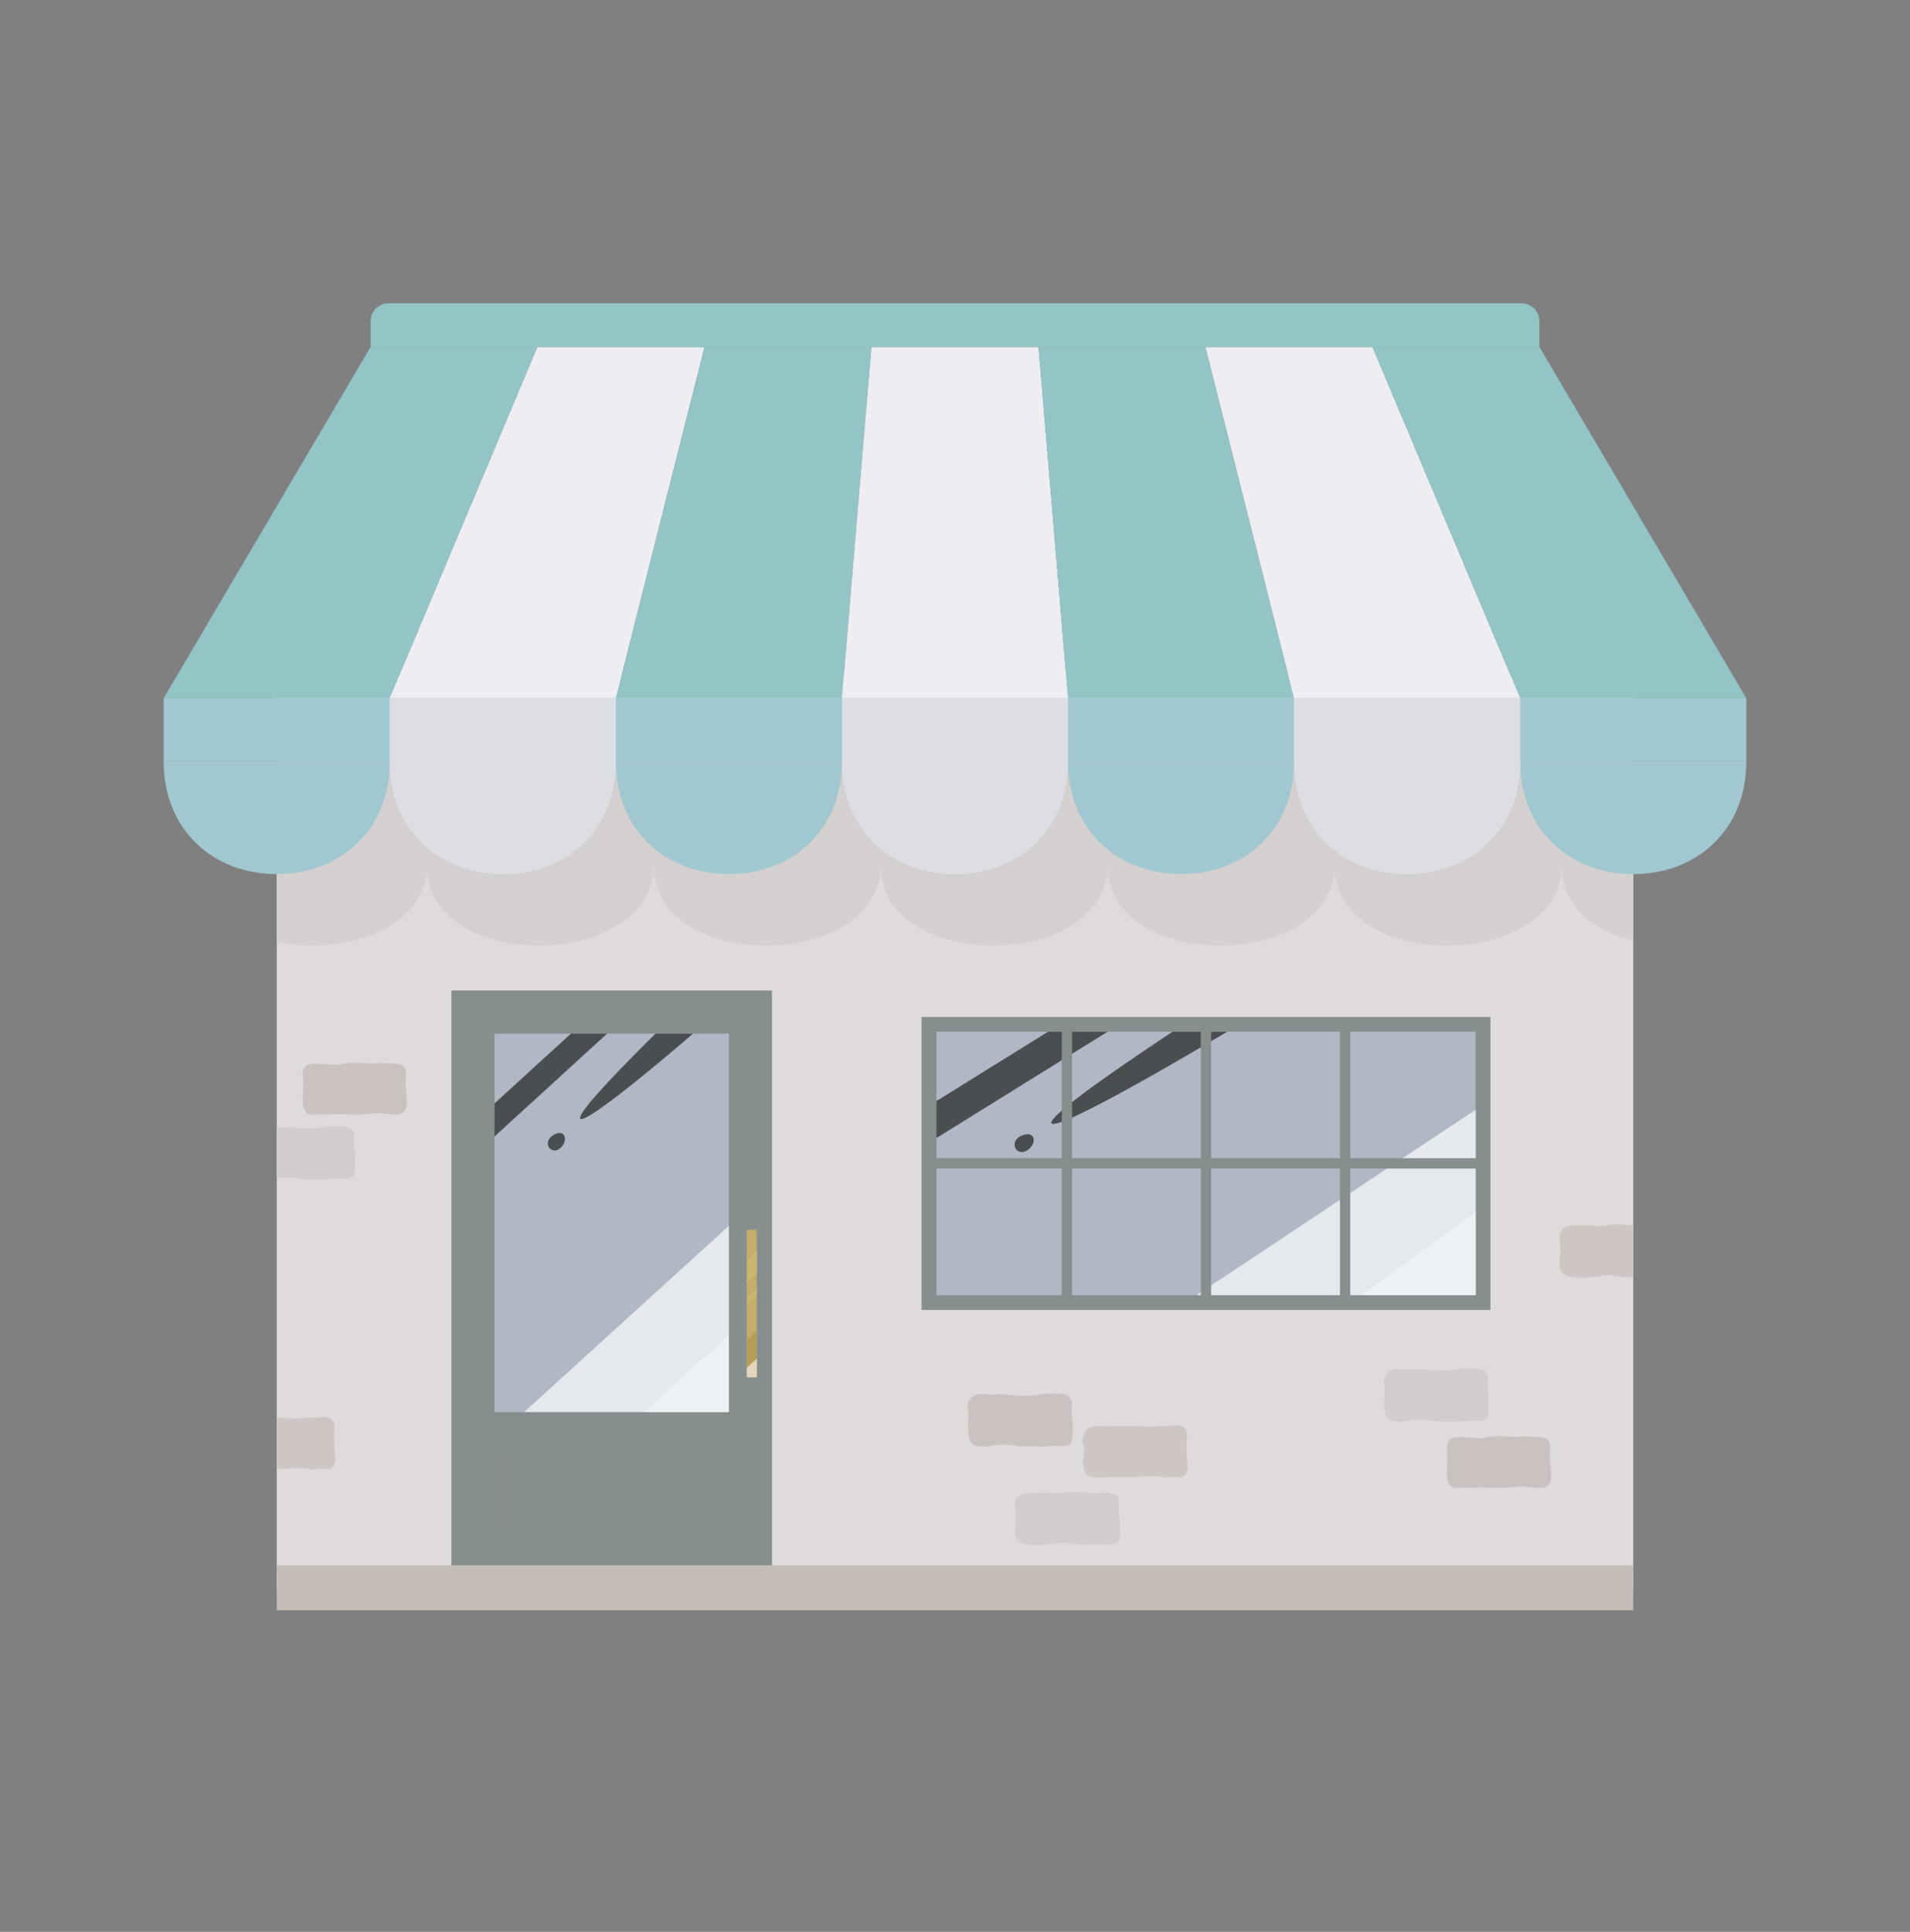 <svg width="90" height="91" viewBox="0 0 90 91" fill="none" xmlns="http://www.w3.org/2000/svg">
<rect x="0" y="0" width="90" height="91" fill="#808080" stroke="none"/>
<path d="M76.959 31.811H13.041V74.921H76.959V31.811Z" fill="#DEDBDA"/>
<path d="M76.959 73.736H13.041V75.85H76.959V73.736Z" fill="#C4BCB7"/>
<g style="mix-blend-mode:multiply" opacity="0.7">
<path d="M13.041 44.374C16.135 45.019 20.095 43.804 20.122 40.729C19.976 45.814 30.773 45.811 30.818 40.729C30.672 45.814 41.47 45.811 41.513 40.729C41.368 45.814 52.166 45.811 52.211 40.729C52.065 45.814 62.861 45.811 62.906 40.729C62.761 45.814 73.557 45.811 73.602 40.729C73.548 42.652 75.058 43.847 76.959 44.315V31.809H13.041V44.374Z" fill="#D2CCCC"/>
</g>
<path d="M36.374 46.66H21.27V73.736H36.374V46.66Z" fill="#878E8E"/>
<g style="mix-blend-mode:multiply" opacity="0.3">
<path d="M23.299 68.157V72.09H34.344V68.157H23.299Z" fill="#878E8E"/>
</g>
<g opacity="0.7">
<path d="M34.074 71.823V68.43H23.569V71.823H34.074Z" fill="#878E8E"/>
</g>
<path d="M34.346 66.515V48.69H23.301V66.515H34.346Z" fill="#AFB8C4"/>
<g style="mix-blend-mode:multiply" opacity="0.8">
<path d="M34.346 57.742L24.698 66.517H34.346V57.742Z" fill="#F2F5F7"/>
</g>
<g style="mix-blend-mode:multiply" opacity="0.7">
<path d="M34.346 62.887L30.355 66.516H34.346V62.887Z" fill="#F2F5F7"/>
</g>
<g style="mix-blend-mode:screen" opacity="0.8">
<path d="M26.363 54.109C26.692 53.879 26.696 53.407 26.406 53.369C26.19 53.342 25.801 53.587 25.814 53.864C25.813 53.928 25.831 53.991 25.866 54.044C25.9 54.098 25.95 54.141 26.008 54.167C26.066 54.193 26.131 54.201 26.194 54.191C26.257 54.181 26.316 54.152 26.363 54.109Z" fill="#323334"/>
</g>
<g style="mix-blend-mode:screen" opacity="0.8">
<path d="M26.904 48.688L23.299 51.98V53.537L28.609 48.688H26.904Z" fill="#323334"/>
</g>
<g style="mix-blend-mode:screen" opacity="0.8">
<path d="M30.889 48.688C28.339 51.208 27.192 52.531 27.347 52.702C27.502 52.873 29.275 51.598 32.66 48.688H30.889Z" fill="#323334"/>
</g>
<path d="M35.661 57.934H35.191V64.878H35.661V57.934Z" fill="#C5AC68"/>
<path d="M35.191 63.114V64.878H35.661V62.688L35.191 63.114Z" fill="#B69D56"/>
<g style="mix-blend-mode:multiply" opacity="0.7">
<path d="M35.191 64.428V64.88H35.661V64L35.191 64.428Z" fill="#F5EEE9"/>
</g>
<path d="M35.191 60.454L35.661 60.028V58.93L35.191 59.358V60.454Z" fill="#C9B76F"/>
<path d="M35.191 61.459L35.661 61.032V60.697L35.191 61.124V61.459Z" fill="#C9B76F"/>
<path d="M70.231 47.904H43.427V61.707H70.231V47.904Z" fill="#878E8E"/>
<path d="M69.532 48.6H44.123V61.009H69.532V48.6Z" fill="#AFB8C4"/>
<g style="mix-blend-mode:screen" opacity="0.8">
<path d="M48.344 54.214C48.735 54.033 48.832 53.54 48.533 53.445C48.314 53.375 47.858 53.555 47.813 53.848C47.799 53.916 47.805 53.986 47.831 54.05C47.856 54.114 47.9 54.169 47.957 54.208C48.014 54.247 48.081 54.268 48.15 54.269C48.219 54.27 48.286 54.251 48.344 54.214Z" fill="#323334"/>
</g>
<g style="mix-blend-mode:screen" opacity="0.8">
<path d="M49.383 48.602L44.123 51.867V53.609L52.189 48.602H49.383Z" fill="#323334"/>
</g>
<g style="mix-blend-mode:screen" opacity="0.8">
<path d="M55.247 48.602C51.251 51.248 49.403 52.679 49.545 52.911C49.71 53.175 52.425 51.806 57.825 48.602H55.247Z" fill="#323334"/>
</g>
<g style="mix-blend-mode:multiply" opacity="0.8">
<path d="M69.534 61.005V52.273L56.385 61.005H69.534Z" fill="#F2F5F7"/>
</g>
<g style="mix-blend-mode:multiply" opacity="0.7">
<path d="M69.534 57.098L64.153 61.005H69.534V57.098Z" fill="#F2F5F7"/>
</g>
<path d="M50.517 61.54V48.068H50.031V61.54H50.517Z" fill="#878E8E"/>
<path d="M57.07 61.54V48.068H56.584V61.54H57.07Z" fill="#878E8E"/>
<path d="M63.625 61.54V48.068H63.139V61.54H63.625Z" fill="#878E8E"/>
<path d="M69.833 54.56H43.823V55.047H69.833V54.56Z" fill="#878E8E"/>
<path d="M69.615 66.944C69.264 66.894 68.918 66.987 68.524 66.96H67.68C67.636 66.96 67.593 66.953 67.55 66.941C67.318 66.885 67.078 66.867 66.839 66.885C66.67 66.877 66.5 66.892 66.335 66.932C66.002 66.978 65.308 67.072 65.272 66.501C65.16 66.141 65.259 65.731 65.237 65.353C65.236 65.286 65.227 65.22 65.21 65.155C65.194 65.09 65.193 65.021 65.209 64.955C65.224 64.889 65.256 64.828 65.3 64.777C65.48 64.493 65.66 64.486 65.975 64.493C66.124 64.523 66.276 64.529 66.425 64.509H66.55C66.687 64.502 66.825 64.502 66.962 64.509C67.453 64.57 67.949 64.584 68.443 64.552C68.84 64.46 69.249 64.439 69.653 64.491C69.715 64.491 69.776 64.504 69.834 64.528C69.891 64.552 69.943 64.587 69.987 64.631C70.031 64.675 70.066 64.727 70.089 64.785C70.113 64.842 70.125 64.904 70.124 64.966C70.052 65.459 70.229 65.994 70.124 66.51C70.124 66.736 70.103 66.903 69.719 66.942C69.685 66.948 69.65 66.948 69.615 66.944Z" fill="#D2CCCC"/>
<path d="M72.54 70.085C72.499 70.085 72.458 70.075 72.416 70.073C72.317 70.073 72.22 70.073 72.123 70.06C71.675 69.972 71.293 70.069 70.812 70.102C70.262 70.064 69.709 70.058 69.158 70.085C69.09 70.059 69.016 70.053 68.944 70.067C67.94 70.298 68.211 69.304 68.206 68.691C68.204 68.549 68.195 68.407 68.177 68.266C68.152 68.014 68.269 67.746 68.503 67.717C69.005 67.621 69.509 67.812 69.984 67.717C70.658 67.549 71.126 67.744 71.705 67.668C71.946 67.668 72.188 67.668 72.436 67.686C72.773 67.686 73.095 67.783 73.052 68.235C73.035 68.32 73.028 68.406 73.03 68.493C73.044 68.539 73.016 68.716 73.03 68.761C73.072 69.054 73.091 69.35 73.088 69.646C73.083 69.761 73.035 69.869 72.954 69.95C72.872 70.031 72.763 70.077 72.648 70.08C72.613 70.087 72.576 70.089 72.54 70.085Z" fill="#CAC2C1"/>
<path d="M55.44 69.586C55.219 69.55 54.994 69.606 54.772 69.586C54.267 69.483 53.772 69.586 53.253 69.586C52.908 69.577 52.548 69.575 52.198 69.586C52.141 69.586 52.083 69.604 52.018 69.6C51.626 69.588 51.169 69.671 51.099 69.249C51.093 69.219 51.09 69.188 51.088 69.157C50.958 68.85 51.075 68.637 51.088 68.374C51.093 68.28 51.078 68.185 51.043 68.097C50.949 67.917 51.043 67.718 51.095 67.528C51.113 67.464 51.146 67.405 51.191 67.355C51.236 67.306 51.292 67.268 51.354 67.244C51.714 67.088 52.173 67.244 52.535 67.177C53.043 67.161 53.551 67.172 54.058 67.21C54.538 67.181 55.006 67.172 55.482 67.145C55.571 67.141 55.659 67.164 55.733 67.213C55.808 67.261 55.865 67.332 55.897 67.415C55.924 67.478 55.937 67.546 55.935 67.615C55.928 67.661 55.923 67.707 55.921 67.754C55.898 68.151 55.908 68.549 55.953 68.945C56.004 69.212 55.912 69.665 55.527 69.579C55.498 69.585 55.469 69.588 55.44 69.586Z" fill="#CDC6C5"/>
<path d="M52.229 72.771C52.181 72.774 52.133 72.774 52.085 72.771C51.64 72.701 50.872 72.841 50.465 72.707C50.3 72.665 50.129 72.655 49.961 72.678C49.55 72.759 49.132 72.791 48.714 72.773C48.028 72.786 47.742 72.572 47.839 71.915C47.837 71.838 47.841 71.76 47.85 71.684C47.961 71.279 47.59 70.629 48.12 70.403C48.276 70.328 48.452 70.301 48.624 70.325C49.164 70.352 49.075 70.262 49.569 70.347C49.729 70.362 49.892 70.356 50.051 70.329C50.555 70.167 51.545 70.424 52.004 70.309C52.036 70.318 52.099 70.282 52.135 70.294C52.172 70.308 52.207 70.323 52.242 70.34C52.302 70.338 52.362 70.343 52.422 70.354C52.917 70.489 52.621 70.879 52.713 71.159C52.77 71.488 52.788 71.823 52.767 72.157C52.79 72.226 52.797 72.3 52.787 72.372C52.776 72.444 52.749 72.512 52.707 72.571C52.665 72.63 52.61 72.679 52.545 72.713C52.481 72.747 52.41 72.765 52.337 72.766C52.301 72.773 52.265 72.775 52.229 72.771Z" fill="#D2CCCC"/>
<path d="M50.018 68.12C49.667 68.07 49.323 68.163 48.927 68.136H48.08C48.036 68.136 47.993 68.129 47.952 68.116C47.716 68.06 47.473 68.041 47.232 68.061C47.063 68.052 46.894 68.068 46.73 68.107C46.395 68.154 45.7 68.248 45.666 67.677C45.552 67.317 45.653 66.907 45.632 66.529C45.628 66.462 45.619 66.396 45.605 66.331C45.587 66.265 45.586 66.197 45.602 66.131C45.617 66.065 45.648 66.004 45.693 65.953C45.873 65.668 46.062 65.661 46.368 65.668C46.516 65.699 46.668 65.704 46.818 65.685H46.944C47.081 65.677 47.219 65.677 47.356 65.685C47.847 65.746 48.342 65.76 48.836 65.728C49.232 65.635 49.642 65.615 50.045 65.667C50.107 65.667 50.169 65.679 50.226 65.703C50.284 65.727 50.336 65.762 50.379 65.807C50.423 65.851 50.458 65.903 50.481 65.96C50.505 66.018 50.517 66.08 50.517 66.142C50.447 66.635 50.621 67.17 50.517 67.686C50.517 67.911 50.495 68.079 50.114 68.118C50.082 68.123 50.05 68.123 50.018 68.12Z" fill="#CAC2C1"/>
<path d="M76.959 57.727C76.518 57.694 76.022 57.635 75.712 57.727C75.553 57.755 75.39 57.761 75.23 57.745C74.736 57.662 74.814 57.745 74.283 57.725C74.111 57.7 73.935 57.727 73.779 57.802C73.249 58.029 73.62 58.677 73.509 59.084C73.509 59.16 73.498 59.237 73.498 59.314C73.401 59.969 73.687 60.184 74.374 60.173C74.792 60.191 75.21 60.159 75.62 60.078C75.788 60.054 75.96 60.063 76.124 60.106C76.398 60.167 76.68 60.185 76.959 60.16V57.727Z" fill="#CDC6C5"/>
<path d="M18.628 52.498C18.587 52.498 18.546 52.487 18.504 52.485C18.406 52.486 18.308 52.482 18.211 52.472C17.762 52.384 17.381 52.481 16.902 52.514C16.351 52.476 15.798 52.471 15.246 52.498C15.178 52.472 15.104 52.465 15.032 52.48C14.029 52.71 14.299 51.717 14.294 51.105C14.293 50.962 14.283 50.819 14.265 50.678C14.24 50.426 14.357 50.16 14.593 50.129C15.095 50.033 15.597 50.226 16.074 50.129C16.745 49.962 17.213 50.156 17.793 50.08C18.034 50.08 18.276 50.08 18.524 50.098C18.86 50.098 19.184 50.196 19.14 50.647C19.123 50.733 19.115 50.819 19.118 50.907C19.132 50.952 19.104 51.128 19.118 51.173C19.158 51.466 19.177 51.762 19.174 52.059C19.17 52.173 19.122 52.282 19.041 52.363C18.959 52.444 18.849 52.49 18.735 52.492C18.7 52.499 18.664 52.501 18.628 52.498Z" fill="#CAC2C1"/>
<path d="M16.709 53.552C16.71 53.426 16.66 53.305 16.572 53.216C16.484 53.127 16.363 53.076 16.238 53.075C15.834 53.022 15.424 53.044 15.028 53.138C14.534 53.169 14.038 53.154 13.547 53.093C13.41 53.082 13.273 53.093 13.135 53.093H13.041V55.507C13.167 55.48 13.296 55.471 13.424 55.48C13.666 55.461 13.909 55.48 14.144 55.535C14.187 55.548 14.23 55.555 14.274 55.555H15.12C15.514 55.582 15.86 55.489 16.211 55.539C16.245 55.54 16.279 55.537 16.312 55.53C16.695 55.49 16.717 55.323 16.717 55.098C16.814 54.58 16.637 54.045 16.709 53.552Z" fill="#D2CCCC"/>
<path d="M15.754 67.359C15.754 67.313 15.754 67.266 15.77 67.221C15.771 67.154 15.758 67.088 15.732 67.026C15.7 66.943 15.643 66.872 15.568 66.824C15.493 66.775 15.405 66.752 15.316 66.757C14.841 66.784 14.373 66.793 13.892 66.821C13.615 66.805 13.327 66.791 13.041 66.784V69.204H13.077C13.595 69.204 14.09 69.1 14.594 69.204C14.818 69.23 15.043 69.174 15.262 69.204C15.296 69.204 15.329 69.198 15.361 69.186C15.745 69.282 15.838 68.826 15.788 68.553C15.743 68.157 15.732 67.757 15.754 67.359Z" fill="#CDC6C5"/>
<path d="M23.694 41.17C26.7 41.179 29.031 39.075 29.02 35.842H18.36C18.36 39.075 20.69 41.179 23.694 41.17Z" fill="#EEEEF2"/>
<g style="mix-blend-mode:multiply" opacity="0.4">
<path d="M23.694 41.172C26.7 41.181 29.031 39.077 29.02 35.844H18.36C18.36 39.077 20.69 41.181 23.694 41.172Z" fill="#C3C6D0"/>
</g>
<path d="M13.041 41.17C16.045 41.179 18.378 39.075 18.367 35.842H7.715C7.704 39.075 10.037 41.179 13.041 41.17Z" fill="#93C4C6"/>
<g style="mix-blend-mode:multiply" opacity="0.4">
<path d="M13.041 41.172C16.045 41.181 18.378 39.077 18.367 35.844H7.715C7.704 39.077 10.037 41.181 13.041 41.172Z" fill="#B7CCDE"/>
</g>
<path d="M45 41.17C48.004 41.179 50.337 39.075 50.326 35.842H39.674C39.663 39.075 41.996 41.179 45 41.17Z" fill="#EEEEF2"/>
<g style="mix-blend-mode:multiply" opacity="0.4">
<path d="M45 41.172C48.004 41.181 50.337 39.077 50.326 35.844H39.674C39.663 39.077 41.996 41.181 45 41.172Z" fill="#C3C6D0"/>
</g>
<path d="M34.348 41.17C37.352 41.179 39.683 39.075 39.674 35.842H29.021C29.011 39.075 31.342 41.179 34.348 41.17Z" fill="#93C4C6"/>
<g style="mix-blend-mode:multiply" opacity="0.4">
<path d="M34.348 41.172C37.352 41.181 39.683 39.077 39.674 35.844H29.021C29.011 39.077 31.342 41.181 34.348 41.172Z" fill="#B7CCDE"/>
</g>
<path d="M66.306 41.17C69.311 41.179 71.642 39.075 71.633 35.842H60.978C60.969 39.075 63.3 41.179 66.306 41.17Z" fill="#EEEEF2"/>
<g style="mix-blend-mode:multiply" opacity="0.4">
<path d="M66.306 41.172C69.311 41.181 71.642 39.077 71.633 35.844H60.978C60.969 39.077 63.3 41.181 66.306 41.172Z" fill="#C3C6D0"/>
</g>
<path d="M55.652 41.17C58.658 41.179 60.989 39.075 60.979 35.842H50.326C50.317 39.075 52.648 41.179 55.652 41.17Z" fill="#93C4C6"/>
<g style="mix-blend-mode:multiply" opacity="0.4">
<path d="M55.652 41.172C58.658 41.181 60.989 39.077 60.979 35.844H50.326C50.317 39.077 52.648 41.181 55.652 41.172Z" fill="#B7CCDE"/>
</g>
<path d="M18.367 32.886H7.715L17.458 16.35H25.326L18.367 32.886Z" fill="#93C4C6"/>
<path d="M29.02 32.886H18.367L25.326 16.35H33.196L29.02 32.886Z" fill="#EEEEF2"/>
<path d="M39.674 32.886H29.02L33.196 16.35H41.065L39.674 32.886Z" fill="#93C4C6"/>
<path d="M50.326 32.886H39.674L41.065 16.35H48.935L50.326 32.886Z" fill="#EEEEF2"/>
<path d="M60.978 32.886H50.326L48.935 16.35H56.804L60.978 32.886Z" fill="#93C4C6"/>
<path d="M71.633 32.886H60.979L56.805 16.35H64.674L71.633 32.886Z" fill="#EEEEF2"/>
<path d="M82.285 32.886H71.633L64.674 16.35H72.542L82.285 32.886Z" fill="#93C4C6"/>
<path d="M76.959 41.17C79.963 41.179 82.296 39.075 82.285 35.842H71.64C71.622 39.075 73.954 41.179 76.959 41.17Z" fill="#93C4C6"/>
<g style="mix-blend-mode:multiply" opacity="0.4">
<path d="M76.959 41.172C79.963 41.181 82.296 39.077 82.285 35.844H71.64C71.622 39.077 73.954 41.181 76.959 41.172Z" fill="#B7CCDE"/>
</g>
<path d="M18.367 32.885H7.715V35.84H18.367V32.885Z" fill="#93C4C6"/>
<g style="mix-blend-mode:multiply" opacity="0.4">
<path d="M18.367 32.883H7.715V35.838H18.367V32.883Z" fill="#B7CCDE"/>
</g>
<path d="M29.02 32.885H18.367V35.84H29.02V32.885Z" fill="#EEEEF2"/>
<g style="mix-blend-mode:multiply" opacity="0.4">
<path d="M29.02 32.883H18.367V35.838H29.02V32.883Z" fill="#C3C6D0"/>
</g>
<path d="M39.672 32.885H29.02V35.84H39.672V32.885Z" fill="#93C4C6"/>
<g style="mix-blend-mode:multiply" opacity="0.4">
<path d="M39.672 32.883H29.02V35.838H39.672V32.883Z" fill="#B7CCDE"/>
</g>
<path d="M50.326 32.885H39.674V35.84H50.326V32.885Z" fill="#EEEEF2"/>
<g style="mix-blend-mode:multiply" opacity="0.4">
<path d="M50.326 32.883H39.674V35.838H50.326V32.883Z" fill="#C3C6D0"/>
</g>
<path d="M60.979 32.885H50.326V35.84H60.979V32.885Z" fill="#93C4C6"/>
<g style="mix-blend-mode:multiply" opacity="0.4">
<path d="M60.979 32.883H50.326V35.838H60.979V32.883Z" fill="#B7CCDE"/>
</g>
<path d="M71.631 32.885H60.978V35.84H71.631V32.885Z" fill="#EEEEF2"/>
<g style="mix-blend-mode:multiply" opacity="0.4">
<path d="M71.631 32.883H60.978V35.838H71.631V32.883Z" fill="#C3C6D0"/>
</g>
<path d="M82.285 32.885H71.633V35.84H82.285V32.885Z" fill="#93C4C6"/>
<g style="mix-blend-mode:multiply" opacity="0.4">
<path d="M82.285 32.883H71.633V35.838H82.285V32.883Z" fill="#B7CCDE"/>
</g>
<path d="M18.304 14.287H71.696C71.919 14.288 72.133 14.377 72.292 14.535C72.45 14.694 72.539 14.908 72.54 15.131V16.35H17.46V15.131C17.461 14.908 17.55 14.694 17.708 14.535C17.866 14.377 18.081 14.288 18.304 14.287Z" fill="#93C4C6"/>
</svg>
